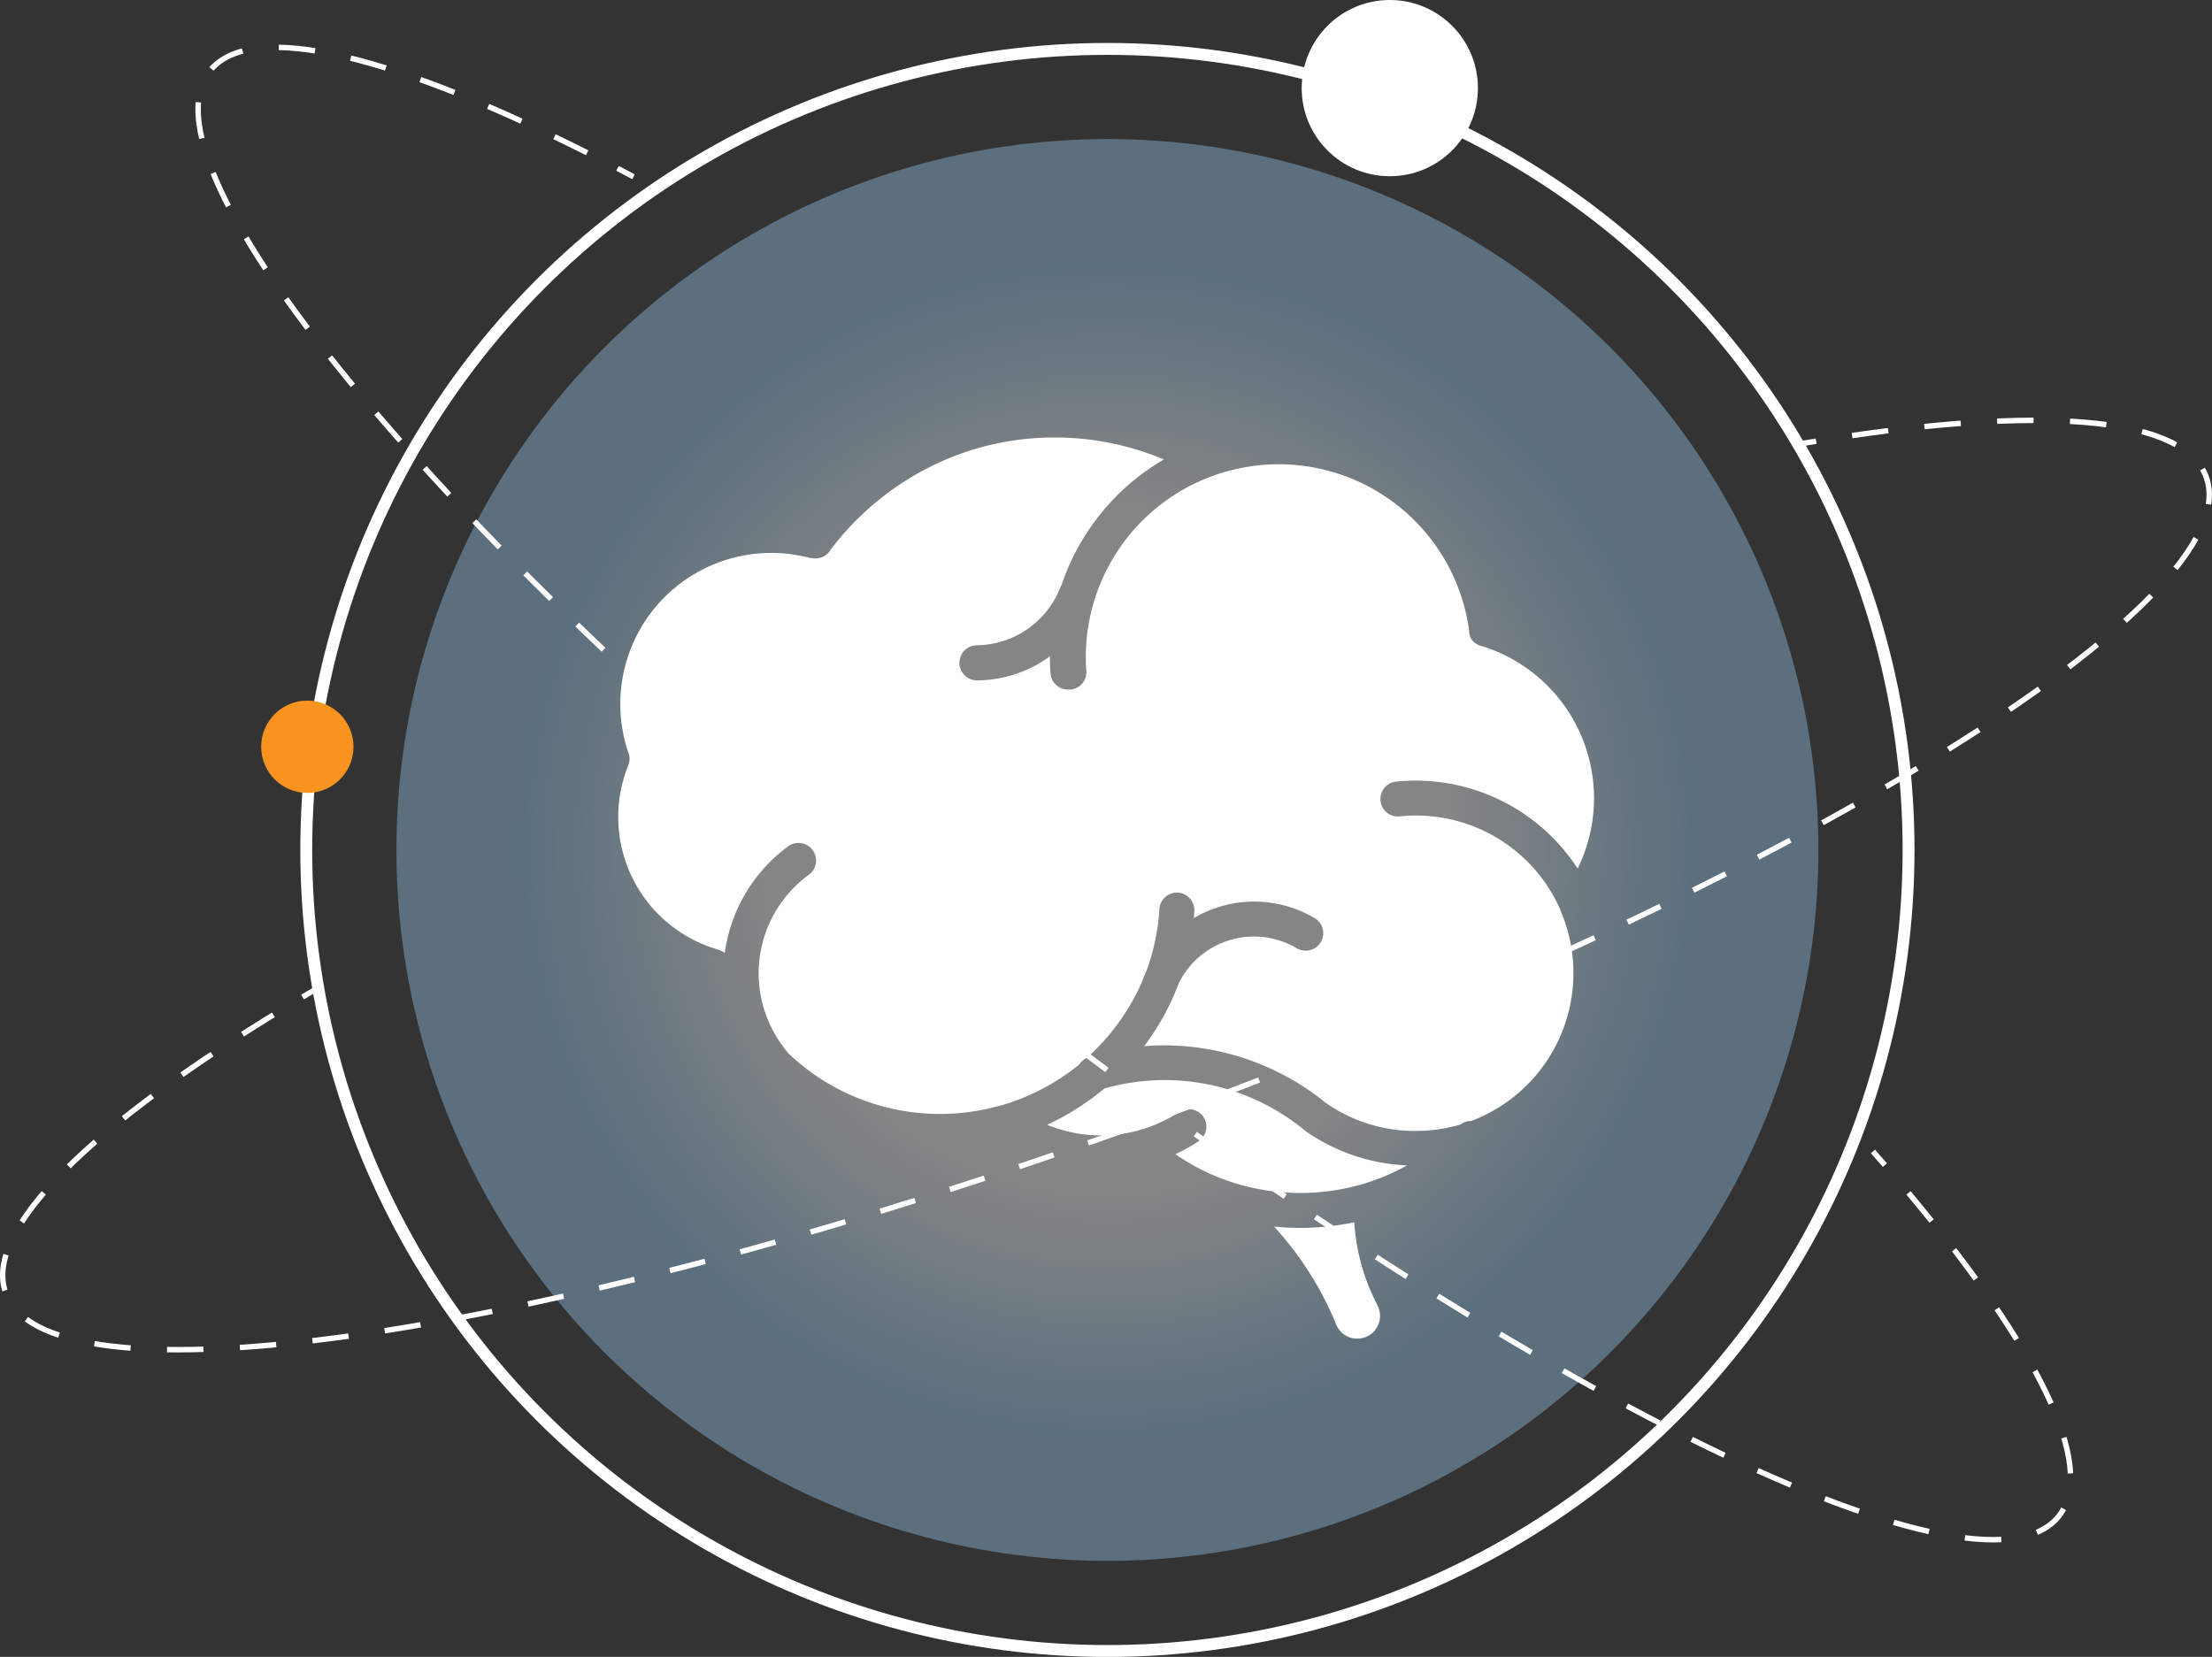 <svg xmlns="http://www.w3.org/2000/svg" xmlns:xlink="http://www.w3.org/1999/xlink" viewBox="0 0 345.9 259.13"><rect x="0" y="0" width="345.9" height="259.13" fill="#333333" stroke="none"/><defs><style>.cls-1{opacity:0.4;fill:url(#未命名的渐变_66);}.cls-2,.cls-5,.cls-6{fill:none;stroke:#fff;stroke-miterlimit:10;}.cls-2{stroke-width:1.86px;}.cls-3{fill:#fff;}.cls-4{fill:#f7931e;}.cls-5,.cls-6{stroke-width:0.85px;}.cls-6{stroke-dasharray:5.7 5.7;}</style><radialGradient id="未命名的渐变_66" cx="173.17" cy="132.93" r="141.19" gradientUnits="userSpaceOnUse"><stop offset="0.07" stop-color="#fff"/><stop offset="0.38" stop-color="#fff"/><stop offset="0.65" stop-color="#95c9ed"/></radialGradient></defs><g id="图层_2" data-name="图层 2"><g id="图层_1-2" data-name="图层 1"><circle class="cls-1" cx="173.17" cy="132.93" r="111.18"/><circle class="cls-2" cx="173.17" cy="132.93" r="125.28"/><circle class="cls-3" cx="217.33" cy="13.78" r="13.78"/><circle class="cls-4" cx="48.06" cy="116.79" r="7.22"/><path class="cls-3" d="M231.57,101h-.08l-.18-.06-.1-.06-.14-.06-.13-.08a.24.24,0,0,1-.09-.06.83.83,0,0,0-.12-.08l-.09-.06-.12-.09s-.06-.06-.09-.08l-.09-.09a.75.75,0,0,0-.09-.09s-.06-.06-.07-.09l-.09-.13-.06-.09-.09-.15a.1.1,0,0,1,0-.09l-.08-.15,0-.1-.06-.15c0-.06-.05-.09-.05-.15l0-.1a.86.86,0,0,1,0-.21s0,0,0-.06a30.05,30.05,0,0,0-33.81-25.84,30.37,30.37,0,0,0-6.52,1.63,30.15,30.15,0,0,0-19.55,30.42,2.71,2.71,0,0,1-2.52,2.92H167a2.73,2.73,0,0,1-2.73-2.55c-.06-.85-.09-1.7-.09-2.56v-.12l-.3.24a19.49,19.49,0,0,1-11.26,3.55,2.75,2.75,0,0,1,0-5.49,14.22,14.22,0,0,0,13.21-9.1,3.73,3.73,0,0,1,.2-.4,35,35,0,0,1,4.68-9.2A35.57,35.57,0,0,1,182,71.86a43.76,43.76,0,0,0-17-3.44,43.24,43.24,0,0,0-20.05,4.84,44.63,44.63,0,0,0-15,12.63,2.76,2.76,0,0,1-3,1.39l-.09,0-.13,0a23.62,23.62,0,0,0-28.5,30.34,2.71,2.71,0,0,1,0,2.11,21.57,21.57,0,0,0,12,28.07,21.08,21.08,0,0,0,2.11.73l.09.05a3,3,0,0,1,.91.47,24.79,24.79,0,0,1,9.78-16.59,2.75,2.75,0,1,1,3.26,4.42,19.09,19.09,0,0,0-4,26.7,14.92,14.92,0,0,0,1,1.25,34.38,34.38,0,0,0,33.08,8.06h.09a35,35,0,0,0,12.2-6.39,3,3,0,0,1,1.2-1.05,34.5,34.5,0,0,0,8.63-11.9,17.07,17.07,0,0,1,.72-1.76,33.8,33.8,0,0,0,2-9.64,2.75,2.75,0,0,1,2.91-2.55h0a2.75,2.75,0,0,1,2.55,2.91h0c0,.38-.06.72-.09,1.08a18.57,18.57,0,0,1,18.82-.05,2.74,2.74,0,1,1-2.73,4.75h0a13.13,13.13,0,0,0-18,4.68c-.17.3-.34.61-.49.94-.21.58-.46,1.14-.68,1.7v0a39.32,39.32,0,0,1-4.67,8,40.09,40.09,0,0,1,28.34,8.83,24.33,24.33,0,0,0,14.11,4.44,25.44,25.44,0,0,0,7-1,2.79,2.79,0,0,1,1.71-.57,24.72,24.72,0,0,0,13.93-32.93l0-.09a24.66,24.66,0,0,0-25.14-14.61,2.73,2.73,0,0,1-.55-5.44,30.18,30.18,0,0,1,28.38,13.6A24.9,24.9,0,0,0,231.57,101ZM204,176.72s-.05,0-.06,0a34.39,34.39,0,0,0-31.25-6.48,40.36,40.36,0,0,1-8.94,5.67,22.19,22.19,0,0,0,20.65-2,2.74,2.74,0,1,1,3,4.59,25.68,25.68,0,0,1-3.6,2,33,33,0,0,0,7.46,3.91h0a34.64,34.64,0,0,0,22.35.61,34.05,34.05,0,0,0,6.42-2.76,29.8,29.8,0,0,1-16-5.45Zm7.79,14.43a40.75,40.75,0,0,1-12.56.68A51.9,51.9,0,0,1,208.89,207a3.56,3.56,0,0,0,6.78-2.16,5,5,0,0,0-.33-.83,32.1,32.1,0,0,1-3.56-12.81Z"/><path class="cls-5" d="M281.2,69.45,284,69"/><path class="cls-6" d="M289.62,68.12c31.18-4.51,52-2.73,55.36,6.45,7.11,19.16-64.15,63.27-159.16,98.53S8,221.42.91,202.26c-3.66-9.87,13.48-26.37,44-44.86"/><path class="cls-5" d="M47.31,155.93l2.44-1.44"/><path class="cls-5" d="M292.88,180.08l1.87,2.14"/><path class="cls-6" d="M298.44,186.56c20.19,24.17,29.57,42.8,23.54,50.52-12.58,16.1-87.52-21.43-167.38-83.82S20.2,27.24,32.78,11.13C39.26,2.84,62.3,8.78,94,25"/><path class="cls-5" d="M96.56,26.33l2.51,1.32"/></g></g></svg>